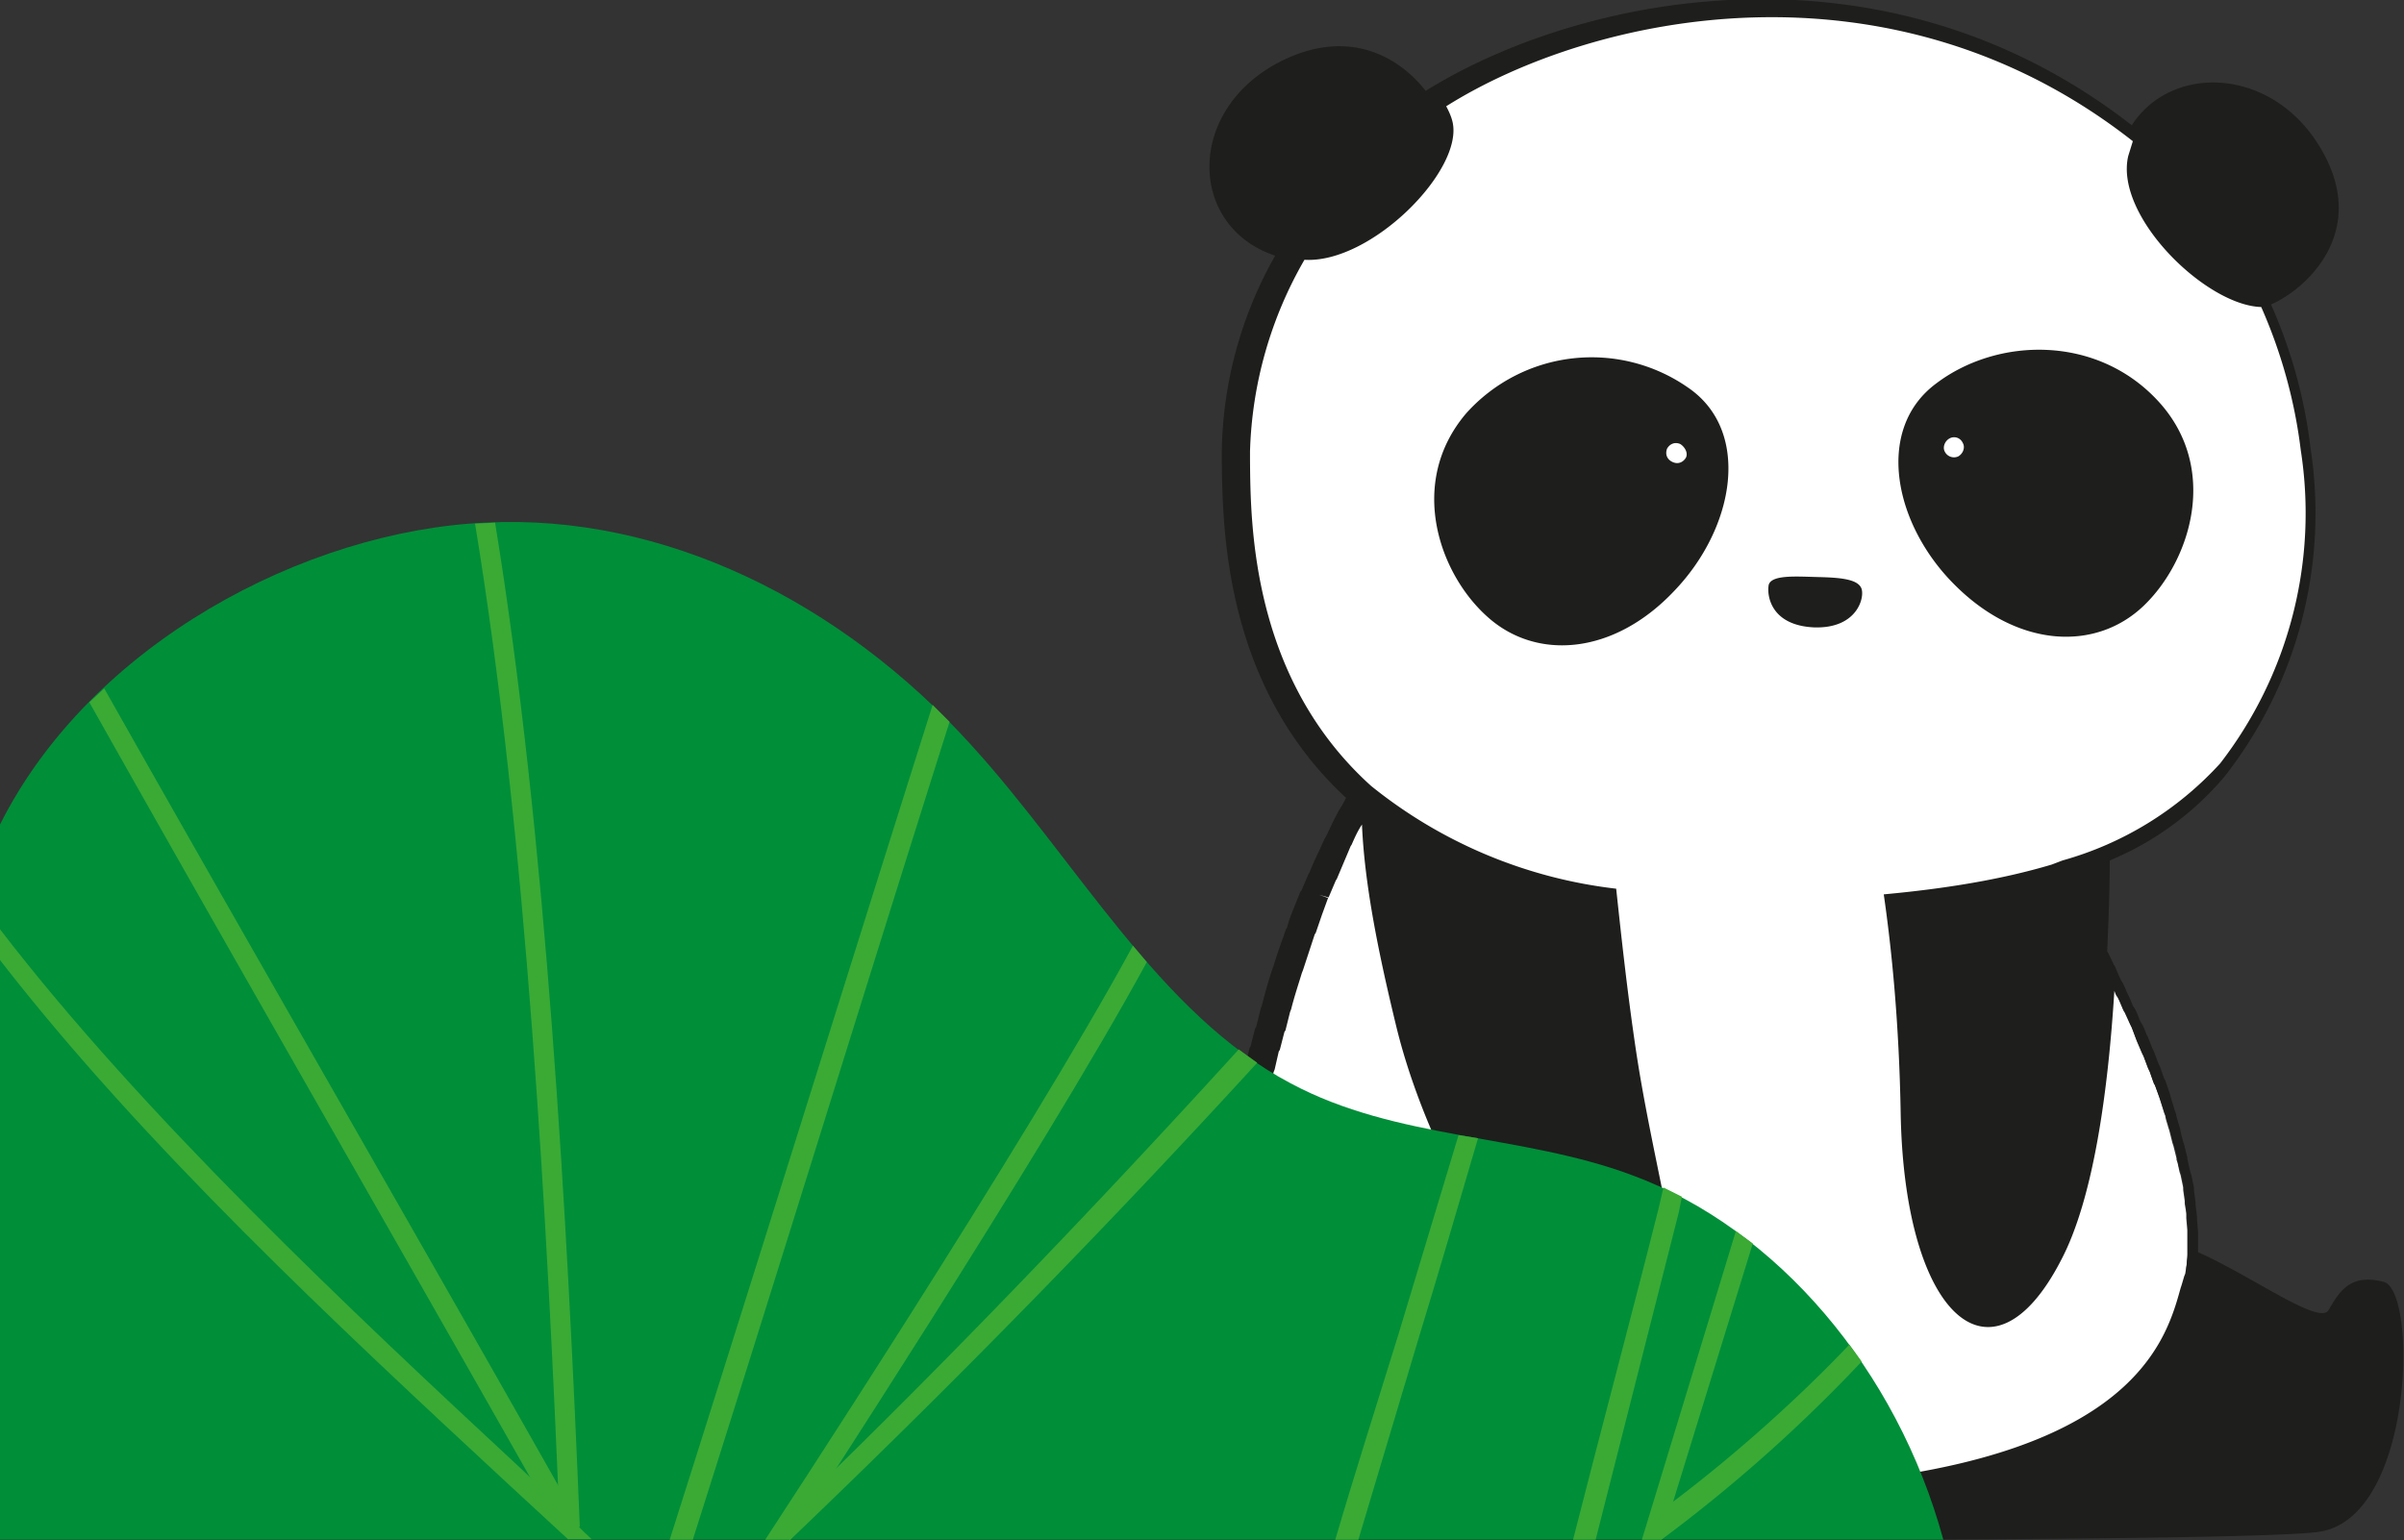 <svg version="1.1" id="Calque_1" xmlns="http://www.w3.org/2000/svg" x="0" y="0" viewBox="0 0 468.1 300" xml:space="preserve">
  <rect x="0" y="0" width="468.1" height="300" fill="#333333" stroke="none"/>
  <style>
    .st1{fill-rule:evenodd;clip-rule:evenodd;fill:#1e1e1c}.st3{fill:#3aaa35}
  </style>
  <path d="M432.6 150.4c.1 0 .1-.1 0 0 6.7-7.9 11.2-17 13.9-27 .8-2.6 1.2-5 1.7-7.6 5.5-31-5.8-66.6-29.5-86.8C379.4-4 334.2-1.9 303.1 8.7a108 108 0 0 0-25.9 12.4l-1.2.8c-1.2.8-2.3 1.7-3.3 2.6l-1.7 1.4-3.3 2.9-.3.3a87.8 87.8 0 0 0-26.7 59.1v10.3l.3 3.6v.3l.2 1.5v.5l.2 1.7v.2l.6 4.1v.3l.3 1.8v.3l.5 2v.2a36.9 36.9 0 0 0 1.3 4.8c.2.6.3 1.4.6 2 0 .2 0 .3.2.3l.8 2.1v.2l1.7 4.7c0 .2.2.2.2.3l.9 2c0 .2.2.3.2.3l1.1 2.3 2.6 4.7c0 .2.2.2.2.3.5.6.8 1.4 1.2 2l.3.3c.5.8.9 1.5 1.5 2.1l3.5 4.5.3.3 1.7 1.8c.2.2.3.3.3.5.6.6 1.2 1.4 2 2l2.3 2.1-1.5 2.7c0 .2-.2.2-.2.3-1.1 1.8-2 3.8-2.9 5.9 0 .2-.2.2-.2.3l-2.9 6.4c0 .2 0 .2-.2.3l-1.4 3.3s0 .2-.2.2l-1.4 3.5c-.5 1.2-.9 2.3-1.2 3.5 0 .2-.2.3-.2.3l-2.3 7.1-.2.5c-.8 2.4-1.5 4.8-2.1 7.3l-.2.5-.9 3.6c0 .2 0 .2-.2.3l-.9 3.5c0 .2 0 .2-.2.3l-.8 3.6-.2.6-.8 3.5-.8 3.5-.2.6c-.2 1.2-.5 2.3-.6 3.5v.2l-.5 3.3c0 .2 0 .5-.2.6l-.5 3.3v.5a16 16 0 0 0-.3 3v.6l-.3 3.2v.6l-.2 2.9v.3l-.2 3v7l.2 2.6v.3c0 .8.2 1.5.3 2.3v.5l.3 2.3c0 .2 0 .3.2.5l.5 2v.3c.2.8.3 1.4.6 2l.2.5.8 1.8c3 7.1 8.5 15 22.1 20.7l1.5.6c1.7.6 3.5 1.4 5.5 2 .8.3 1.5.5 2.3.6l.9.3c1.4.5 2.9.8 4.4 1.1l.8.2c2.3.5 4.8 1.1 7.4 1.4l2.1.3c12.9 2 29.2 2.7 50.1 2 74.4-2.7 80.9-30.3 83.7-40.7l.5-2c0-.2 0-.3.2-.5a7 7 0 0 0 .3-2v-.3l.2-2v-5.4l-.2-2.3v-.6c0-.8-.2-1.5-.3-2.3v-.5l-.3-2.1v-.5l-.5-2.4-.2-.6c-.2-.8-.3-1.7-.6-2.4v-.3l-.6-2.4-.2-.6-.6-2.4-.2-.6c-.2-.8-.5-1.5-.6-2.3l-.2-.5-.8-2.6-.2-.6-.9-2.6c0-.2-.2-.2-.2-.3l-.8-2.3-.3-.6-.9-2.4-.3-.6a22 22 0 0 0-.9-2.1l-.2-.5-.9-2.4-.3-.6c-.3-.8-.6-1.7-1.1-2.4 0-.2-.2-.2-.2-.3a22 22 0 0 0-.9-2.1l-.3-.6a12 12 0 0 0-1.1-2.3l-.3-.6-.9-2c0-.2-.2-.2-.2-.3l-1.1-2.3-.3-.5c-.3-.8-.8-1.5-1.1-2.1 0-.2 0-.2-.2-.3l-.9-2-.2-.5c-.3-.6-.6-1.4-1.1-2 0-.2-.2-.2-.2-.3l-.9-1.8v-.2l-.9-1.8c0-.2-.2-.2-.2-.3l-1.8-3.5v-.2l-.9-1.5a80 80 0 0 0 15.7-6.8s.2 0 .2-.2l1.5-.9.6-.3 1.4-.9.8-.5 1.2-.8.8-.6 1.1-.8.9-.6.9-.8.9-.8.9-.8.9-.9.8-.8 1.1-1.1.6-.6c1.5.4 1.9-.2 2.4-.7z" fill-rule="evenodd" clip-rule="evenodd" fill="#fff"/>
  <path class="st1" d="M417.4 118c9.2-8.8 14.8-26.8 2.9-39.8S389 65.6 377 74.7c-12 8.9-8.3 27.6 3.9 39.5 12.3 12.1 27.3 12.6 36.5 3.8zm-38.7-30c-.5-.9 0-2.1.9-2.6s2.1-.2 2.6.9c.5.9 0 2.1-.9 2.6a2 2 0 0 1-2.6-.9zm-50-12.5a32.8 32.8 0 0 0-43.2 5c-11.5 13.5-5.3 31.3 4.2 39.7 9.5 8.5 24.5 7.4 36.3-5.1 11.9-12.4 15-31.2 2.7-39.6zm-.4 13.6c-.5.9-1.5 1.4-2.6.9-1.1-.5-1.5-1.5-1.1-2.6.5-.9 1.5-1.4 2.6-.9.9.6 1.5 1.7 1.1 2.6zm24.9 33.1c8.6.3 10-6.1 9.2-7.7-.8-1.7-4.1-2-8.3-2.1s-9.1-.5-9.7 1.5c-.4 2.1.4 7.9 8.8 8.3z"/>
  <path class="st1" d="M464.2 249.7c-6.7-1.8-8.8 2.1-10.8 5.5-1.8 3-15-6.7-25.4-11.3V240l-.2-2.4v-.6l-.3-2.4v-.5l-.3-2.3v-.5l-.5-2.4-.2-.6-.6-2.6v-.3l-.6-2.4-.2-.6c-.2-.9-.5-1.7-.6-2.6l-.2-.6c-.2-.8-.5-1.5-.6-2.3l-.2-.5-.8-2.6-.2-.8-.9-2.6-.2-.3-.8-2.3-.3-.6-.9-2.4-.3-.6-.9-2.3-.2-.3c-.3-.8-.6-1.7-1.1-2.4l-.3-.6c-.3-.8-.6-1.7-1.1-2.4l-.2-.3a22 22 0 0 0-.9-2.1l-.3-.6a12 12 0 0 0-1.1-2.3l-.3-.6-.9-2.1-.2-.3-1.1-2.3-.2-.3c.3-6.5.5-12.6.5-17.7a58.8 58.8 0 0 0 22.4-16.4 83.2 83.2 0 0 0 16.7-63.9 96.8 96.8 0 0 0-7.7-28c6.2-2.6 19.7-13.9 9.5-30.7-9.4-15.6-28.9-16.2-36.6-4.2-48.8-38-108-25.1-137.5-6.7-4.8-6.2-14.7-12.7-28.5-5.6-18.3 9.5-17.7 32.1-.8 37.7A79.5 79.5 0 0 0 237.9 88v2c.2 13 .5 43.5 24.2 65.4l-.8 1.5-.2.3c-1.1 1.8-2 3.9-3 5.9l-.2.3c-.9 2.1-2 4.2-2.9 6.5l-.2.3-1.4 3.3-.2.2-1.4 3.5c-.5 1.2-.9 2.3-1.2 3.5l-.2.3c-.8 2.3-1.7 4.7-2.4 7.1l-.2.5c-.8 2.4-1.5 4.8-2.1 7.3l-.2.5-.9 3.6-.2.3-.9 3.5-.2.3-.8 3.6-.2.6-.8 3.6-.8 3.6-.2.6-.6 3.6-.5 3.3-.2.6-.5 3.3v.5a16 16 0 0 0-.3 3v.6l-.3 3.2v.6l-.2 2.9v.3l-.2 3v6.9l.2 2.7v.5c0 .8.2 1.5.3 2.3v.5l.3 2.4.2.5.5 2.1v.2l.6 2.1.2.5.8 2c2.3 5.5 11.1 30.2 22.3 36.2 0 0 177.1.7 188.8-1.6 18.2-3.2 18.8-46.8 12.3-48.6zm-218 12.9-.6-1.8-.2-.5-.6-2v-.2l-.5-2-.2-.5a9 9 0 0 1-.3-2.3v-.5c-.2-.8-.2-1.4-.2-2.1v-.3l-.2-2.6V241c0-.9 0-2 .2-2.9v-.3l.2-2.9v-.6l.3-3.2v-.6c.2-.9.2-2 .3-2.9v-.5l.5-3.3.2-.6.5-3.3c.2-1.2.5-2.3.6-3.5l.2-.6.8-3.5.8-3.5.2-.5.8-3.5.2-.3.9-3.5.2-.3.9-3.6.2-.5c.6-2.4 1.4-4.8 2.1-7.1l.2-.5 2.3-7 .2-.3 1.2-3.5 1.2-3.3-1.7-.6 1.8.5 1.4-3.3.2-.3 2.7-6.4.2-.3c.6-1.4 1.2-2.7 2-3.9.5 11.7 3.2 25 6.7 39.4 6.8 28 29.8 69.2 52.2 63.8 8.2-2-1.4-31.8-5.5-58.9-1.8-12-3-23.5-3.9-31.8a93 93 0 0 1-47.7-20c-23.2-20.9-23.5-50.6-23.6-63.4v-1.8A79 79 0 0 1 254 50.6c13 .8 31.2-17.6 28.8-27-.2-.8-.6-1.8-1.2-2.9 28.6-18 86.3-30.4 133.7 6.8l-.9 2.9c-2.7 11.7 15.1 29.1 25.9 29.4 3.8 8.6 6.5 18 7.7 27.9a79.7 79.7 0 0 1-15.7 61 65.3 65.3 0 0 1-30.7 18.9l-2.1.8c-9.7 2.9-20.7 4.7-32.7 5.8 1.5 10.4 3 24.8 3.3 43 .8 39.2 17.7 54.4 31.2 28.3 6.4-12.1 9.2-33.3 10.4-52.5.2.5.3.9.6 1.2l.3.6.9 2.1.2.3 1.1 2.4.3.6.9 2.4.2.5.9 2.1.3.6.9 2.4.3.6.8 2.3.2.3.9 2.4.2.6.8 2.4.2.5.6 2.1.2.6.6 2.4.2.6c.2.8.5 1.5.6 2.4v.2c.2.8.3 1.7.6 2.4l.2.6.5 2.4v.5l.3 2.1v.5l.3 2.3v.5l.2 2.1v5.2l-.2 1.8v.3l-.3 1.8-.2.5-.5 1.7-.2.6c-3 10.9-10.1 36.2-81.9 38.9-19.5.8-36.2.2-49.7-2l-2.1-.3-7.3-1.4-.8-.2-4.2-1.1-.9-.3-2.1-.6-5.3-1.8-1.5-.6c-15.7-4.9-20.4-13.1-22.6-18.9z"/>
  <path d="M0 160.6c17.7-35.3 59.5-57.2 94.5-58.8 34.7-1.8 69.2 15.3 94.6 43.3 20.6 22.6 36.6 52.4 62.2 65.9 20.7 11.1 44.8 9.8 66.5 17.9 28.2 10.4 51.6 37.9 60.6 71H0V160.6z" fill="#008e39"/>
  <path class="st3" d="M323.5 299.9h-3.8l18.3-60.1 3.3 2.4zm-12.8 0h-4.4c5.1-20.1 11.7-44.8 16.7-64.7l.9-3.9 3.6 1.8-.6 3-16.2 63.8zm-46.2 0H260c3.6-12.3 8.5-27.7 12.3-40l11.7-38.8 3.8.6c-3.6 12.3-7.9 27-11.7 39.4l-11.6 38.8zm-110.6 0H149c.5-.8 51.2-78 71.6-115.7l2.7 3.2c-20.5 37.7-69 111.7-69.4 112.5z"/>
  <path class="st3" d="m153.9 299.9-3.6-1.8c30.3-28.9 62.7-62.7 90.9-93.7l3.6 2.6a1942.5 1942.5 0 0 1-90.9 92.9zm169.6 0-2.6-3.8c13.5-9.7 27.6-22 39.2-34.2l2.4 3.3a296.2 296.2 0 0 1-39 34.7zm-188.6 0h-4.5c16.4-51.6 34.8-110.8 51.2-162.6l3.3 3.3c-16.4 51.8-33.6 107.7-50 159.3zm-25.6-1.4c-29.5-52.2-61.9-108.4-91.9-161.7l2.9-2.7c30.1 53.3 63 110.2 92.5 162.5l-3.5 1.9z"/>
  <path class="st3" d="M110.7 299.9 99 289.1c-33.3-30.9-71-66-99-102.1v-6c27.9 36.3 68 74 101.6 105.2 3.6 3.3 10.1 10.4 13.6 13.6h-4.5z"/>
  <path class="st3" d="M109 297.6c-2.4-59.1-6.5-134.8-16.5-195.6l3.9-.2c10 61.2 14.1 136.4 16.5 195.6l-3.9.2z"/>
</svg>